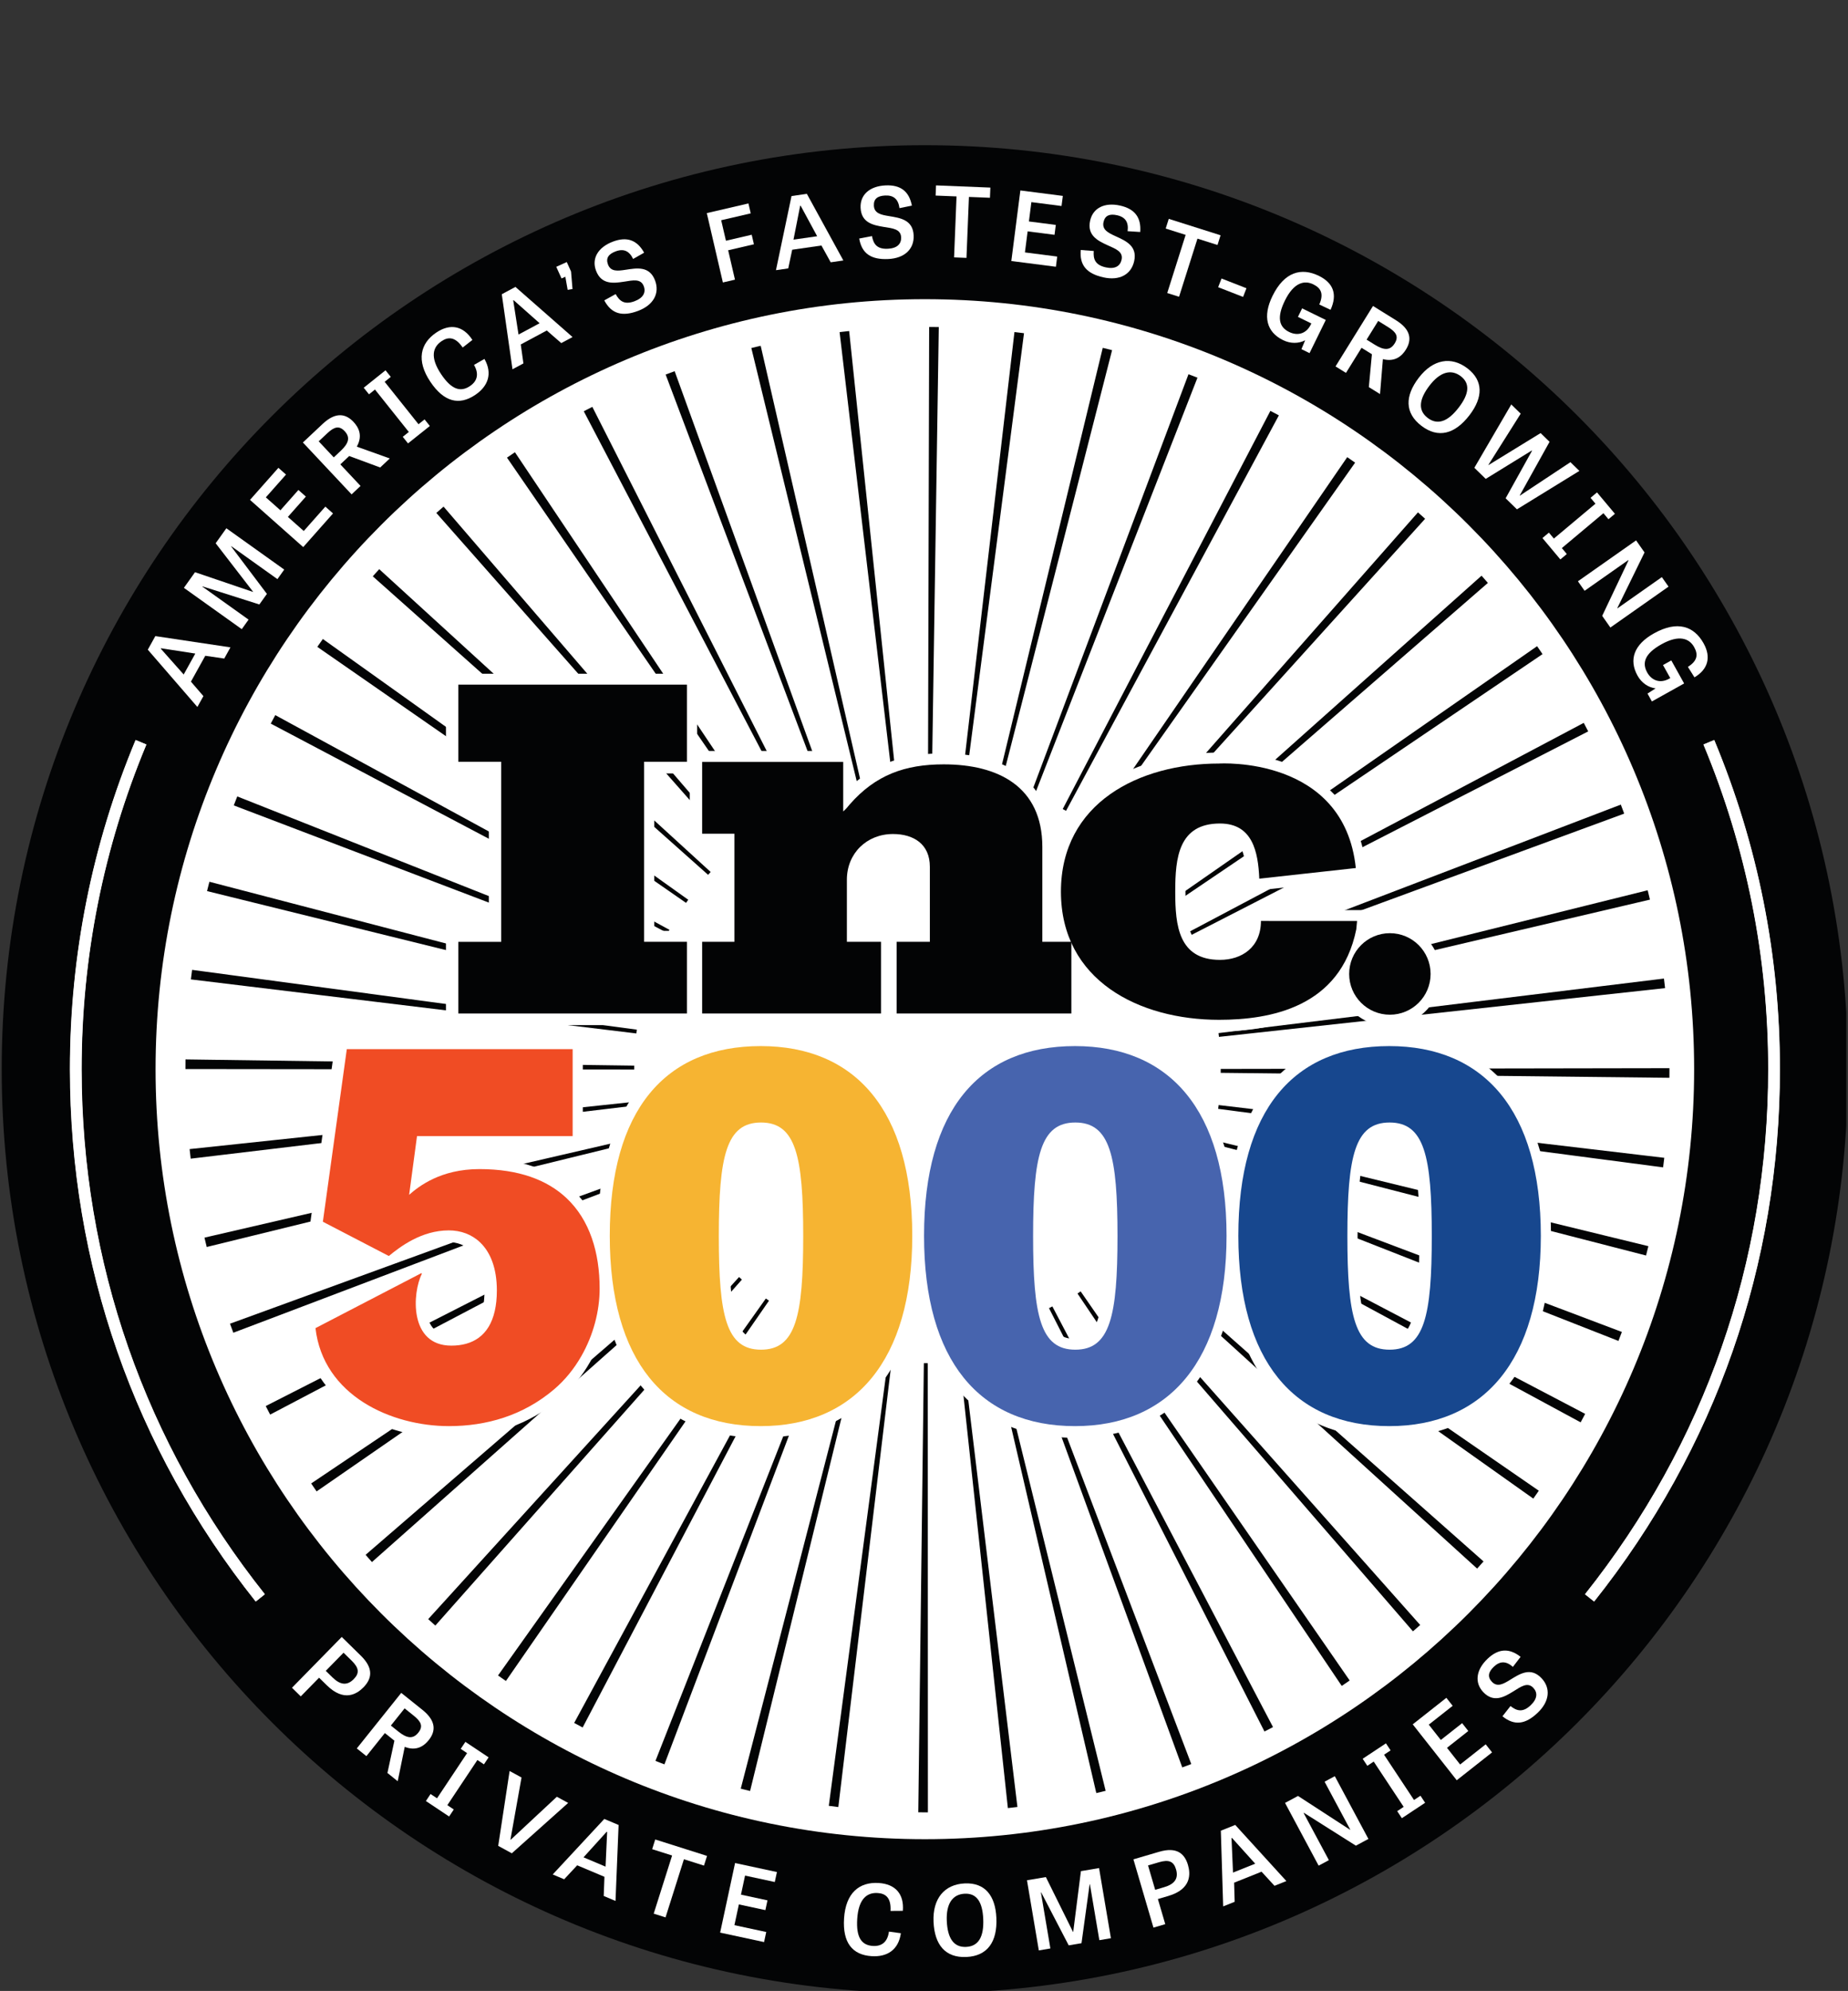 <svg style="fill-rule:evenodd;clip-rule:evenodd;stroke-linejoin:round;stroke-miterlimit:2;" xml:space="preserve" xmlns:xlink="http://www.w3.org/1999/xlink" xmlns="http://www.w3.org/2000/svg" version="1.1" viewBox="0 0 1081 1164" height="100%" width="100%">
    <rect x="0" y="0" width="1081" height="1164" fill="#333333" stroke="none"/>
    <g transform="matrix(1,0,0,1.078,-419.998,2.86115e-05)" id="Artboard1">
        <rect style="fill:none;" height="1080" width="1080" y="-0" x="419.998"></rect>
        <clipPath id="_clip1">
            <rect height="1080" width="1080" y="-0" x="419.998"></rect>
        </clipPath>
        <g clip-path="url(#_clip1)">
            <g transform="matrix(3.75,0,0,3.48,420.996,78.74)">
                <path style="fill:rgb(3,4,5);fill-rule:nonzero;" d="M288,144C288,223.529 223.529,288 144,288C64.47,288 0,223.529 0,144C0,64.471 64.47,0.001 144,0.001C223.529,0.001 288,64.471 288,144Z"></path>
            </g>
            <g transform="matrix(3.75,0,0,3.48,420.996,78.74)">
                <path style="fill:white;fill-rule:nonzero;" d="M144,264C77.832,264 24,210.169 24,144C24,77.832 77.832,24 144,24C210.168,24 264,77.832 264,144C264,210.169 210.168,264 144,264Z"></path>
            </g>
            <g transform="matrix(3.75,0,0,3.48,420.996,78.74)">
                <path style="fill:white;fill-rule:nonzero;" d="M24.85,78.401L24.813,78.466L28.387,82.491L30.2,79.228L24.85,78.401ZM23.964,76.508L35.682,78.261L34.713,80.006L31.755,79.572L29.516,83.603L31.462,85.86L30.522,87.551L22.79,78.622L23.964,76.508Z"></path>
            </g>
            <g transform="matrix(3.75,0,0,3.48,420.996,78.74)">
                <path style="fill:white;fill-rule:nonzero;" d="M40.192,71.576L31.327,68.759L31.3,68.796L38.507,73.938L37.446,75.425L28.419,68.986L30.156,66.55L39.193,69.62L39.211,69.596L33.376,62.037L35.043,59.7L44.07,66.14L43.008,67.628L35.814,62.496L35.788,62.532L41.368,69.928L40.192,71.576Z"></path>
            </g>
            <g transform="matrix(3.75,0,0,3.48,420.996,78.74)">
                <path style="fill:white;fill-rule:nonzero;" d="M47.446,54.765L44.639,57.931L47.116,60.127L50.484,56.328L51.682,57.39L47.031,62.637L38.732,55.279L43.163,50.281L44.35,51.333L41.202,54.884L43.475,56.899L46.282,53.733L47.446,54.765Z"></path>
            </g>
            <g transform="matrix(3.75,0,0,3.48,420.996,78.74)">
                <path style="fill:white;fill-rule:nonzero;" d="M52.877,47.64C54.099,46.492 54.427,45.561 53.497,44.57C52.638,43.655 51.861,43.887 50.781,44.902L49.448,46.153L51.797,48.654L52.877,47.64ZM54.209,48.441L54.088,48.555L52.821,49.745L55.976,53.105L54.577,54.419L46.983,46.332L50.068,43.436C52.117,41.511 53.689,41.86 54.879,43.127C55.665,43.965 56.362,45.258 55.388,46.982L60.537,48.822L59.039,50.229L54.209,48.441Z"></path>
            </g>
            <g transform="matrix(3.75,0,0,3.48,420.996,78.74)">
                <path style="fill:white;fill-rule:nonzero;" d="M65.016,43.488L65.962,42.734L66.782,43.761L63.381,46.477L62.56,45.449L63.505,44.695L58.224,38.081L57.291,38.826L56.47,37.799L59.872,35.083L60.692,36.111L59.736,36.874L65.016,43.488Z"></path>
            </g>
            <g transform="matrix(3.75,0,0,3.48,420.996,78.74)">
                <path style="fill:white;fill-rule:nonzero;" d="M73.672,34.243L75.302,33.312C76.589,35.579 75.882,37.563 73.863,38.919C71.341,40.612 68.968,40.005 66.871,36.881C64.638,33.557 65.284,30.886 67.792,29.201C69.95,27.753 71.987,28.132 73.423,30.352L71.907,31.534C70.689,29.749 69.571,29.9 68.618,30.54C67.251,31.458 66.774,33.051 68.551,35.698C70.134,38.056 71.552,38.542 73.033,37.548C74.224,36.748 74.467,35.619 73.672,34.243Z"></path>
            </g>
            <g transform="matrix(3.75,0,0,3.48,420.996,78.74)">
                <path style="fill:white;fill-rule:nonzero;" d="M79.857,24.158L79.791,24.194L80.618,29.512L83.909,27.748L79.857,24.158ZM80.136,22.088L89.042,29.901L87.283,30.844L85.029,28.88L80.966,31.057L81.381,34.008L79.676,34.922L78.006,23.23L80.136,22.088Z"></path>
            </g>
            <g transform="matrix(3.75,0,0,3.48,420.996,78.74)">
                <path style="fill:white;fill-rule:nonzero;" d="M86.505,18.955L88.142,18.212L88.81,19.685L89.038,22.419L88.282,22.546L87.92,20.503L87.328,20.772L86.505,18.955Z"></path>
            </g>
            <g transform="matrix(3.75,0,0,3.48,420.996,78.74)">
                <path style="fill:white;fill-rule:nonzero;" d="M98.495,17.729C97.888,16.472 97.012,16.077 95.755,16.554C94.652,16.972 94.2,17.612 94.575,18.601C95.004,19.731 96.089,19.611 97.325,19.417C99.021,19.161 101.038,18.769 101.911,21.072C102.677,23.092 101.656,24.918 99.297,25.812C96.796,26.76 95.117,26.298 93.994,24.186L95.771,23.205C96.355,24.277 97.118,24.925 98.728,24.315C100.1,23.795 100.514,22.927 100.15,21.966C99.694,20.765 98.476,21.049 97.075,21.273C95.425,21.527 93.541,21.756 92.711,19.566C91.982,17.644 93.036,15.904 95.325,15.036C97.543,14.195 99.126,14.791 100.211,16.756L98.495,17.729Z"></path>
            </g>
            <g transform="matrix(3.75,0,0,3.48,420.996,78.74)">
                <path style="fill:white;fill-rule:nonzero;" d="M117.337,15.444L113.317,16.377L114.38,20.957L112.495,21.394L109.986,10.586L116.481,9.079L116.839,10.625L112.231,11.695L112.972,14.89L116.991,13.957L117.337,15.444Z"></path>
            </g>
            <g transform="matrix(3.75,0,0,3.48,420.996,78.74)">
                <path style="fill:white;fill-rule:nonzero;" d="M124.625,9.432L124.55,9.443L123.509,14.721L127.202,14.19L124.625,9.432ZM125.595,7.583L131.286,17.967L129.313,18.251L127.868,15.635L123.307,16.292L122.689,19.204L120.775,19.48L123.202,7.927L125.595,7.583Z"></path>
            </g>
            <g transform="matrix(3.75,0,0,3.48,420.996,78.74)">
                <path style="fill:white;fill-rule:nonzero;" d="M140.043,9.811C139.858,8.428 139.147,7.78 137.804,7.843C136.627,7.898 135.998,8.366 136.047,9.422C136.104,10.629 137.173,10.852 138.406,11.051C140.099,11.336 142.137,11.589 142.251,14.049C142.352,16.207 140.815,17.624 138.294,17.741C135.623,17.865 134.172,16.904 133.76,14.55L135.754,14.169C135.976,15.369 136.5,16.222 138.22,16.142C139.684,16.073 140.347,15.377 140.3,14.351C140.239,13.069 138.994,12.96 137.593,12.738C135.947,12.466 134.085,12.099 133.976,9.76C133.881,7.708 135.422,6.381 137.866,6.267C140.236,6.157 141.556,7.215 141.976,9.419L140.043,9.811Z"></path>
            </g>
            <g transform="matrix(3.75,0,0,3.48,420.996,78.74)">
                <path style="fill:white;fill-rule:nonzero;" d="M148.942,7.984L145.68,7.852L145.744,6.266L154.219,6.609L154.154,8.195L150.876,8.062L150.492,17.564L148.559,17.486L148.942,7.984Z"></path>
            </g>
            <g transform="matrix(3.75,0,0,3.48,420.996,78.74)">
                <path style="fill:white;fill-rule:nonzero;" d="M164.228,13.968L160.032,13.43L159.611,16.711L164.646,17.357L164.442,18.945L157.489,18.053L158.9,7.055L165.524,7.905L165.321,9.478L160.616,8.875L160.231,11.886L164.426,12.425L164.228,13.968Z"></path>
            </g>
            <g transform="matrix(3.75,0,0,3.48,420.996,78.74)">
                <path style="fill:white;fill-rule:nonzero;" d="M175.626,13.402C175.809,12.018 175.291,11.207 173.978,10.916C172.827,10.661 172.098,10.949 171.869,11.982C171.608,13.162 172.582,13.656 173.722,14.172C175.281,14.888 177.184,15.665 176.651,18.07C176.185,20.18 174.329,21.148 171.865,20.602C169.254,20.024 168.104,18.717 168.321,16.335L170.346,16.489C170.247,17.706 170.529,18.666 172.212,19.038C173.643,19.355 174.465,18.856 174.688,17.852C174.965,16.598 173.791,16.168 172.495,15.588C170.977,14.895 169.275,14.054 169.781,11.767C170.225,9.76 172.06,8.882 174.45,9.411C176.767,9.924 177.765,11.29 177.595,13.528L175.626,13.402Z"></path>
            </g>
            <g transform="matrix(3.75,0,0,3.48,420.996,78.74)">
                <path style="fill:white;fill-rule:nonzero;" d="M184.68,13.979L181.568,12.993L182.047,11.481L190.128,14.04L189.65,15.553L186.524,14.563L183.653,23.623L181.81,23.039L184.68,13.979Z"></path>
            </g>
            <g transform="matrix(3.75,0,0,3.48,420.996,78.74)">
                <path style="fill:white;fill-rule:nonzero;" d="M189.752,22.132L190.279,20.779L194.167,22.296L193.64,23.648L189.752,22.132Z"></path>
            </g>
            <g transform="matrix(3.75,0,0,3.48,420.996,78.74)">
                <path style="fill:white;fill-rule:nonzero;" d="M202.852,25.428L206.541,27.238L204.006,32.406L202.744,31.788L203.322,30.405C202.306,30.933 201.049,30.956 199.869,30.377C197.332,29.133 196.651,26.713 198.229,23.498C200.071,19.74 202.728,19.024 205.468,20.368C207.688,21.457 208.4,23.205 207.286,25.657L205.528,24.83C206.28,23.125 205.749,22.256 204.6,21.692C203.216,21.013 201.557,21.378 200.159,24.226C198.875,26.844 199.238,28.335 200.825,29.113C202.114,29.745 203.497,29.43 204.222,27.918L204.288,27.782L202.199,26.758L202.852,25.428Z"></path>
            </g>
            <g transform="matrix(3.75,0,0,3.48,420.996,78.74)">
                <path style="fill:white;fill-rule:nonzero;" d="M214.165,31.085C215.589,31.969 216.572,32.046 217.289,30.891C217.95,29.826 217.525,29.135 216.269,28.355L214.716,27.391L212.907,30.304L214.165,31.085ZM213.735,32.578L213.595,32.491L212.119,31.575L209.69,35.488L208.06,34.477L213.906,25.058L217.499,27.288C219.886,28.77 219.955,30.377 219.039,31.853C218.434,32.828 217.364,33.835 215.449,33.34L215.002,38.786L213.257,37.703L213.735,32.578Z"></path>
            </g>
            <g transform="matrix(3.75,0,0,3.48,420.996,78.74)">
                <path style="fill:white;fill-rule:nonzero;" d="M227.289,40.874C228.9,38.775 229.083,37.144 227.608,36.012C226.097,34.853 224.368,35.318 222.722,37.465C221.084,39.6 220.89,41.318 222.425,42.495C223.972,43.682 225.587,43.092 227.289,40.874ZM221.051,36.24C223.259,33.362 226.112,32.845 228.644,34.787C231.138,36.701 231.082,39.306 228.957,42.077C226.675,45.051 224.059,45.73 221.443,43.724C218.854,41.737 218.861,39.094 221.051,36.24Z"></path>
            </g>
            <g transform="matrix(3.75,0,0,3.48,420.996,78.74)">
                <path style="fill:white;fill-rule:nonzero;" d="M234.595,55.032L238.709,47.63L238.666,47.588L231.49,52.006L229.716,50.277L235.476,40.407L236.946,41.841L231.9,49.832L231.922,49.853L240.052,44.867L241.447,46.227L236.79,54.598L236.812,54.619L244.703,49.401L246.099,50.761L236.358,56.751L234.595,55.032Z"></path>
            </g>
            <g transform="matrix(3.75,0,0,3.48,420.996,78.74)">
                <path style="fill:white;fill-rule:nonzero;" d="M243.362,62.788L244.139,63.715L243.132,64.559L240.337,61.224L241.344,60.38L242.12,61.306L248.607,55.871L247.84,54.957L248.847,54.112L251.642,57.448L250.635,58.292L249.849,57.354L243.362,62.788Z"></path>
            </g>
            <g transform="matrix(3.75,0,0,3.48,420.996,78.74)">
                <path style="fill:white;fill-rule:nonzero;" d="M249.657,73.353L253.758,64.713L253.724,64.663L246.913,69.447L245.871,67.964L254.943,61.591L256.263,63.47L252.016,72.139L252.042,72.175L258.963,67.314L260.005,68.797L250.934,75.17L249.657,73.353Z"></path>
            </g>
            <g transform="matrix(3.75,0,0,3.48,420.996,78.74)">
                <path style="fill:white;fill-rule:nonzero;" d="M260.439,80.298L262.439,83.889L257.41,86.691L256.726,85.463L257.988,84.655C256.853,84.511 255.807,83.814 255.167,82.665C253.791,80.196 254.611,77.82 257.739,76.077C261.396,74.039 263.987,74.965 265.473,77.631C266.687,79.809 266.153,81.689 264.051,82.935L263.025,81.304C264.57,80.341 264.621,79.332 264.005,78.225C263.254,76.878 261.683,76.232 258.911,77.776C256.364,79.195 255.813,80.627 256.673,82.171C257.372,83.425 258.687,83.955 260.146,83.125L260.277,83.052L259.144,81.019L260.439,80.298Z"></path>
            </g>
            <g transform="matrix(3.75,0,0,3.48,420.996,78.74)">
                <path style="fill:white;fill-rule:nonzero;" d="M51.588,238.781C52.828,239.997 53.897,240.093 54.922,239.047C55.833,238.119 55.739,237.308 54.595,236.187L53.322,234.939L50.551,237.765L51.588,238.781ZM46.65,241.747L45.28,240.403L53.042,232.485L56.03,235.414C58.079,237.424 57.711,239.029 56.431,240.335C55.426,241.359 53.421,242.673 50.714,240.018L49.505,238.834L46.65,241.747Z"></path>
            </g>
            <g transform="matrix(3.75,0,0,3.48,420.996,78.74)">
                <path style="fill:white;fill-rule:nonzero;" d="M61.861,247.218C63.171,248.265 64.138,248.46 64.988,247.398C65.772,246.419 65.432,245.682 64.276,244.757L62.849,243.614L60.706,246.292L61.861,247.218ZM61.256,248.649L61.127,248.546L59.77,247.46L56.889,251.056L55.391,249.857L62.324,241.2L65.627,243.844C67.821,245.601 67.697,247.206 66.611,248.562C65.893,249.459 64.711,250.331 62.868,249.611L61.772,254.968L60.169,253.682L61.256,248.649Z"></path>
            </g>
            <g transform="matrix(3.75,0,0,3.48,420.996,78.74)">
                <path style="fill:white;fill-rule:nonzero;" d="M69.512,258.702L70.518,259.373L69.789,260.466L66.168,258.054L66.897,256.96L67.903,257.63L72.593,250.589L71.6,249.926L72.33,248.833L75.951,251.245L75.221,252.34L74.203,251.661L69.512,258.702Z"></path>
            </g>
            <g transform="matrix(3.75,0,0,3.48,420.996,78.74)">
                <path style="fill:white;fill-rule:nonzero;" d="M86.594,257.388L88.36,258.35L79.573,266.2L77.449,265.043L79.227,253.375L81.086,254.387L79.357,264.068L79.397,264.09L86.594,257.388Z"></path>
            </g>
            <g transform="matrix(3.75,0,0,3.48,420.996,78.74)">
                <path style="fill:white;fill-rule:nonzero;" d="M94.441,262.87L94.372,262.841L90.755,266.829L94.195,268.279L94.441,262.87ZM96.228,261.787L95.747,273.627L93.908,272.851L94.02,269.863L89.77,268.071L87.737,270.249L85.954,269.497L93.999,260.845L96.228,261.787Z"></path>
            </g>
            <g transform="matrix(3.75,0,0,3.48,420.996,78.74)">
                <path style="fill:white;fill-rule:nonzero;" d="M104.575,266.544L101.464,265.558L101.942,264.047L110.024,266.606L109.545,268.118L106.419,267.128L103.549,276.188L101.705,275.604L104.575,266.544Z"></path>
            </g>
            <g transform="matrix(3.75,0,0,3.48,420.996,78.74)">
                <path style="fill:white;fill-rule:nonzero;" d="M119.125,275.055L114.989,274.167L114.294,277.401L119.257,278.467L118.921,280.034L112.067,278.561L114.397,267.719L120.926,269.122L120.592,270.674L115.954,269.676L115.317,272.645L119.452,273.534L119.125,275.055Z"></path>
            </g>
            <g transform="matrix(3.75,0,0,3.48,420.996,78.74)">
                <path style="fill:white;fill-rule:nonzero;" d="M138.397,278.405L140.258,278.658C139.9,281.238 138.132,282.384 135.705,282.231C132.675,282.041 131.161,280.115 131.397,276.361C131.648,272.366 133.783,270.638 136.799,270.828C139.392,270.99 140.778,272.53 140.567,275.166L138.645,275.181C138.765,273.024 137.786,272.464 136.64,272.391C134.997,272.289 133.65,273.263 133.449,276.444C133.272,279.279 134.102,280.526 135.881,280.638C137.313,280.728 138.192,279.981 138.397,278.405Z"></path>
            </g>
            <g transform="matrix(3.75,0,0,3.48,420.996,78.74)">
                <path style="fill:white;fill-rule:nonzero;" d="M153.107,276.421C152.989,273.78 152.082,272.414 150.226,272.497C148.324,272.581 147.301,274.048 147.421,276.749C147.54,279.435 148.496,280.875 150.428,280.789C152.375,280.702 153.232,279.213 153.107,276.421ZM145.356,276.886C145.194,273.264 147.046,271.035 150.23,270.893C153.369,270.754 155.001,272.783 155.156,276.269C155.323,280.011 153.758,282.214 150.468,282.359C147.208,282.505 145.516,280.478 145.356,276.886Z"></path>
            </g>
            <g transform="matrix(3.75,0,0,3.48,420.996,78.74)">
                <path style="fill:white;fill-rule:nonzero;" d="M166.44,280.547L162.15,272.296L162.105,272.303L163.58,281.03L161.778,281.335L159.93,270.404L162.879,269.905L167.112,278.457L167.143,278.452L168.345,268.981L171.174,268.503L173.023,279.434L171.22,279.739L169.747,271.027L169.702,271.034L168.435,280.21L166.44,280.547Z"></path>
            </g>
            <g transform="matrix(3.75,0,0,3.48,420.996,78.74)">
                <path style="fill:white;fill-rule:nonzero;" d="M181.32,271.484C182.987,270.995 183.593,270.108 183.181,268.702C182.815,267.456 182.061,267.141 180.525,267.592L178.814,268.095L179.929,271.893L181.32,271.484ZM181.5,277.242L179.659,277.783L176.534,267.142L180.55,265.964C183.304,265.154 184.525,266.259 185.041,268.014C185.445,269.391 185.612,271.783 181.974,272.851L180.351,273.328L181.5,277.242Z"></path>
            </g>
            <g transform="matrix(3.75,0,0,3.48,420.996,78.74)">
                <path style="fill:white;fill-rule:nonzero;" d="M191.907,263.803L191.837,263.831L192.069,269.206L195.532,267.818L191.907,263.803ZM192.414,261.779L200.392,270.526L198.541,271.267L196.521,269.066L192.243,270.779L192.329,273.755L190.534,274.473L190.171,262.676L192.414,261.779Z"></path>
            </g>
            <g transform="matrix(3.75,0,0,3.48,420.996,78.74)">
                <path style="fill:white;fill-rule:nonzero;" d="M211.233,265.011L203.143,259.9L203.089,259.929L207.024,267.268L205.426,268.125L200.184,258.347L202.209,257.262L210.311,262.522L210.351,262.501L206.352,255.041L207.95,254.184L213.191,263.962L211.233,265.011Z"></path>
            </g>
            <g transform="matrix(3.75,0,0,3.48,420.996,78.74)">
                <path style="fill:white;fill-rule:nonzero;" d="M220.304,257.895L221.312,257.228L222.038,258.326L218.408,260.728L217.682,259.632L218.691,258.964L214.017,251.906L213.021,252.565L212.295,251.468L215.925,249.065L216.65,250.162L215.63,250.838L220.304,257.895Z"></path>
            </g>
            <g transform="matrix(3.75,0,0,3.48,420.996,78.74)">
                <path style="fill:white;fill-rule:nonzero;" d="M228.773,247.142L225.448,249.761L227.497,252.361L231.486,249.218L232.478,250.476L226.969,254.816L220.104,246.103L225.351,241.968L226.333,243.216L222.606,246.152L224.485,248.538L227.81,245.92L228.773,247.142Z"></path>
            </g>
            <g transform="matrix(3.75,0,0,3.48,420.996,78.74)">
                <path style="fill:white;fill-rule:nonzero;" d="M235.728,237.147C234.681,236.225 233.719,236.203 232.747,237.132C231.895,237.946 231.728,238.712 232.458,239.476C233.293,240.35 234.245,239.816 235.308,239.157C236.772,238.26 238.476,237.113 240.177,238.894C241.669,240.457 241.44,242.535 239.615,244.278C237.682,246.126 235.956,246.353 234.099,244.846L235.354,243.251C236.309,244.01 237.264,244.31 238.509,243.12C239.568,242.108 239.612,241.147 238.902,240.404C238.015,239.475 237.005,240.211 235.801,240.964C234.381,241.84 232.735,242.785 231.117,241.092C229.698,239.606 229.989,237.593 231.76,235.902C233.475,234.263 235.165,234.195 236.929,235.582L235.728,237.147Z"></path>
            </g>
            <g transform="matrix(3.75,0,0,3.48,420.996,78.74)">
                <path style="fill:rgb(3,4,5);fill-rule:nonzero;" d="M157.977,29.121L149.855,98.648C150.052,98.671 150.249,98.695 150.445,98.721L159.467,29.304C159.346,29.289 159.225,29.274 159.104,29.258C159.1,29.258 159.097,29.257 159.093,29.257C159.079,29.255 159.066,29.253 159.052,29.252C158.765,29.215 158.481,29.18 158.192,29.146C158.186,29.145 158.179,29.145 158.173,29.144C158.165,29.143 158.155,29.142 158.148,29.141C158.091,29.134 158.034,29.128 157.977,29.121ZM171.75,31.582L155.279,99.616C155.47,99.662 155.659,99.71 155.849,99.758L173.206,31.945C172.722,31.82 172.238,31.7 171.75,31.582ZM185.123,35.696L160.503,101.223C160.686,101.292 160.868,101.362 161.05,101.433L186.525,36.233C186.394,36.182 186.263,36.131 186.132,36.081C186.118,36.075 186.104,36.07 186.09,36.064L186.085,36.062C185.882,35.984 185.679,35.906 185.475,35.829L185.474,35.828C185.456,35.822 185.439,35.815 185.421,35.808C185.321,35.771 185.224,35.734 185.123,35.696ZM197.898,41.405L165.506,103.459C165.68,103.55 165.854,103.642 166.026,103.736L199.223,42.108C199.216,42.104 199.217,42.105 199.211,42.101C198.996,41.986 198.78,41.871 198.566,41.757C198.562,41.755 198.557,41.752 198.554,41.75C198.532,41.739 198.511,41.728 198.489,41.716C198.481,41.711 198.47,41.706 198.46,41.7C198.445,41.693 198.431,41.685 198.416,41.677C198.403,41.671 198.387,41.662 198.374,41.655C198.362,41.649 198.351,41.643 198.338,41.636C198.322,41.628 198.308,41.62 198.291,41.612C198.281,41.606 198.272,41.601 198.261,41.596C198.245,41.587 198.231,41.579 198.214,41.571C198.198,41.563 198.184,41.555 198.168,41.547C198.161,41.543 198.147,41.535 198.14,41.532C198.06,41.489 197.979,41.447 197.898,41.405ZM209.886,48.619L170.236,106.306C170.4,106.419 170.563,106.532 170.724,106.646L211.116,49.476C210.711,49.19 210.296,48.901 209.886,48.619ZM220.918,57.224L174.622,109.727C174.772,109.859 174.92,109.992 175.067,110.126L222.037,58.223C221.938,58.133 221.838,58.044 221.738,57.954L221.737,57.953C221.718,57.936 221.704,57.924 221.686,57.907C221.438,57.685 221.19,57.464 220.94,57.243C220.935,57.238 220.924,57.229 220.918,57.224ZM230.838,67.092L178.578,113.664C178.711,113.812 178.843,113.962 178.974,114.113L231.828,68.218C231.798,68.183 231.761,68.14 231.731,68.105C231.725,68.098 231.719,68.091 231.712,68.084C231.705,68.076 231.699,68.069 231.691,68.061C231.676,68.043 231.66,68.025 231.646,68.008C231.643,68.005 231.645,68.007 231.643,68.004C231.622,67.981 231.603,67.958 231.583,67.936L231.582,67.935C231.562,67.912 231.541,67.888 231.522,67.865L231.52,67.864C231.502,67.843 231.483,67.823 231.466,67.802C231.459,67.794 231.458,67.793 231.45,67.785C231.439,67.771 231.427,67.758 231.415,67.744C231.405,67.734 231.392,67.718 231.382,67.707C231.377,67.701 231.372,67.695 231.367,67.69C231.191,67.488 231.016,67.292 230.838,67.092ZM239.502,78.079L182.028,118.037C182.142,118.2 182.254,118.364 182.364,118.529L240.351,79.316C240.333,79.29 240.316,79.265 240.3,79.24C240.188,79.075 240.074,78.908 239.961,78.744C239.957,78.738 239.953,78.732 239.949,78.726C239.939,78.711 239.928,78.695 239.917,78.68C239.905,78.662 239.894,78.645 239.881,78.627C239.877,78.621 239.877,78.621 239.873,78.615C239.75,78.436 239.626,78.257 239.502,78.079ZM246.781,90.028L184.908,122.764C185,122.938 185.091,123.113 185.181,123.288L247.474,91.358C247.306,91.029 247.136,90.702 246.965,90.376C246.953,90.353 246.943,90.335 246.932,90.312C246.931,90.311 246.931,90.311 246.931,90.31C246.881,90.216 246.831,90.121 246.781,90.028ZM252.563,102.768L187.177,127.764C187.247,127.947 187.316,128.13 187.383,128.313L253.089,104.173C253.025,104.002 252.962,103.83 252.899,103.659C252.895,103.649 252.891,103.639 252.887,103.629C252.884,103.62 252.881,103.612 252.878,103.603C252.774,103.323 252.669,103.047 252.563,102.768ZM256.752,116.117L188.814,132.978C188.861,133.167 188.907,133.357 188.951,133.548L257.105,117.576C257.071,117.431 257.035,117.281 257.001,117.136C257,117.131 256.999,117.126 256.997,117.121C256.997,117.118 256.997,117.118 256.996,117.114C256.915,116.781 256.834,116.449 256.752,116.117ZM259.29,129.876L189.809,138.376C189.833,138.572 189.856,138.768 189.877,138.965L259.463,131.367C259.452,131.26 259.441,131.153 259.428,131.045C259.385,130.656 259.338,130.264 259.29,129.876ZM260.151,143.842L190.151,143.96C190.152,144.163 190.151,144.366 190.149,144.57L260.144,145.343C260.15,144.922 260.151,144.497 260.151,144.077L260.151,143.842ZM189.827,149.591C189.804,149.788 189.779,149.984 189.753,150.181L259.156,159.301C259.167,159.226 259.176,159.153 259.186,159.078C259.239,158.657 259.293,158.235 259.342,157.812L189.827,149.591ZM188.851,155.012C188.805,155.203 188.757,155.392 188.708,155.582L256.497,173.038C256.621,172.554 256.743,172.069 256.861,171.583L188.851,155.012ZM187.236,160.234C187.168,160.417 187.098,160.599 187.026,160.781L252.19,186.349C252.243,186.213 252.294,186.081 252.348,185.943C252.349,185.942 252.349,185.941 252.35,185.939C252.358,185.919 252.363,185.904 252.371,185.884C252.377,185.868 252.383,185.852 252.389,185.837C252.392,185.83 252.396,185.821 252.398,185.814C252.495,185.562 252.591,185.311 252.687,185.058C252.701,185.02 252.714,184.987 252.728,184.95L187.236,160.234ZM184.993,165.234C184.901,165.408 184.81,165.582 184.716,165.755L246.296,199.039C246.533,198.599 246.769,198.158 247.001,197.716L184.993,165.234ZM182.139,169.961C182.026,170.124 181.913,170.287 181.798,170.448L238.91,210.923C239.084,210.677 239.258,210.429 239.431,210.182C239.433,210.179 239.435,210.176 239.437,210.175C239.449,210.156 239.461,210.139 239.473,210.122C239.479,210.113 239.484,210.105 239.49,210.096C239.503,210.079 239.515,210.061 239.527,210.044C239.53,210.039 239.534,210.034 239.538,210.028C239.614,209.918 239.693,209.804 239.77,209.693L182.139,169.961ZM178.711,174.342C178.579,174.491 178.446,174.639 178.313,174.787L230.148,221.831C230.483,221.461 230.817,221.088 231.149,220.714L178.711,174.342ZM174.77,178.293C174.62,178.426 174.471,178.556 174.319,178.687L220.139,231.608C220.185,231.568 220.23,231.529 220.275,231.489C220.281,231.485 220.29,231.477 220.295,231.472C220.31,231.46 220.324,231.447 220.339,231.434C220.35,231.426 220.361,231.415 220.372,231.405C220.383,231.396 220.394,231.387 220.403,231.378C220.417,231.366 220.435,231.35 220.448,231.339C220.453,231.335 220.459,231.33 220.464,231.325C220.483,231.308 220.499,231.295 220.519,231.278C220.522,231.275 220.525,231.273 220.527,231.27C220.666,231.149 220.808,231.024 220.946,230.902C220.958,230.891 220.97,230.882 220.982,230.871C220.99,230.864 220.994,230.86 221.002,230.853C221.02,230.838 221.037,230.822 221.055,230.806C221.058,230.804 221.057,230.804 221.06,230.802C221.129,230.741 221.197,230.68 221.267,230.619L174.77,178.293ZM168.302,178.626C168.139,178.738 167.975,178.85 167.81,178.962L209.029,240.114C209.174,240.016 209.312,239.923 209.456,239.825C209.458,239.823 209.46,239.822 209.463,239.82C209.481,239.808 209.493,239.799 209.512,239.787C209.531,239.773 209.552,239.76 209.572,239.746L209.572,239.745C209.775,239.607 209.976,239.469 210.176,239.331C210.206,239.31 210.237,239.288 210.268,239.267L168.302,178.626ZM163.891,180.971C163.716,181.063 163.541,181.154 163.366,181.244L196.977,247.22C196.983,247.217 196.989,247.214 196.995,247.211C197.016,247.2 197.035,247.19 197.055,247.18C197.058,247.178 197.058,247.178 197.062,247.176C197.309,247.051 197.556,246.923 197.802,246.795C197.812,246.79 197.826,246.782 197.835,246.777C197.848,246.77 197.859,246.764 197.871,246.759C198.017,246.682 198.163,246.605 198.308,246.529L163.891,180.971ZM160.657,186.87C160.475,186.94 160.292,187.009 160.108,187.076L184.152,252.816C184.299,252.762 184.445,252.709 184.592,252.655C184.596,252.653 184.59,252.655 184.594,252.654C184.619,252.644 184.646,252.635 184.671,252.626C184.675,252.624 184.682,252.622 184.685,252.62C184.708,252.612 184.732,252.603 184.755,252.594C184.762,252.592 184.766,252.59 184.773,252.588C185.035,252.49 185.297,252.391 185.559,252.292L160.657,186.87ZM155.441,188.5C155.252,188.547 155.062,188.593 154.871,188.636L170.744,256.813C171.002,256.753 171.26,256.692 171.518,256.632C171.526,256.628 171.535,256.626 171.544,256.624C171.558,256.621 171.574,256.617 171.589,256.613C171.608,256.608 171.626,256.604 171.645,256.599C171.656,256.597 171.659,256.597 171.67,256.593C171.692,256.589 171.715,256.583 171.738,256.577C171.745,256.576 171.752,256.574 171.759,256.572C171.78,256.567 171.801,256.563 171.822,256.556C171.833,256.554 171.848,256.551 171.858,256.548C171.872,256.546 171.885,256.542 171.899,256.538C172,256.513 172.103,256.488 172.203,256.464L155.441,188.5ZM150.041,189.487C149.845,189.51 149.649,189.533 149.451,189.554L156.949,259.153C157.448,259.098 157.943,259.042 158.441,258.981L150.041,189.487ZM144.455,189.822C144.252,189.822 144.048,189.82 143.844,189.818L142.974,259.813C143.473,259.819 143.977,259.822 144.475,259.822L144.455,189.822ZM138.236,189.415L129.016,258.804C129.511,258.871 130.007,258.934 130.504,258.994L138.826,189.489C138.629,189.466 138.433,189.441 138.236,189.415ZM132.837,188.362L115.283,256.126C115.372,256.149 115.461,256.172 115.551,256.194C115.555,256.195 115.558,256.197 115.562,256.197C115.58,256.202 115.599,256.207 115.617,256.212C115.636,256.218 115.653,256.22 115.672,256.225C115.676,256.227 115.681,256.227 115.686,256.229C116.033,256.317 116.389,256.408 116.738,256.492L133.406,188.506C133.216,188.459 133.026,188.411 132.837,188.362ZM127.641,186.673L101.978,251.799C102.262,251.91 102.547,252.021 102.832,252.132C102.843,252.135 102.854,252.139 102.863,252.143C102.871,252.146 102.879,252.149 102.887,252.152C103.052,252.216 103.211,252.276 103.377,252.339L128.188,186.884C128.005,186.814 127.822,186.744 127.641,186.673ZM122.671,184.355L89.297,245.886C89.736,246.125 90.176,246.36 90.619,246.593L123.191,184.633C123.017,184.541 122.843,184.448 122.671,184.355ZM119.198,179.739L77.423,238.484C77.495,238.535 77.566,238.585 77.637,238.635C77.643,238.639 77.653,238.646 77.659,238.651C77.667,238.656 77.674,238.662 77.683,238.668C77.763,238.724 77.843,238.782 77.923,238.838C77.934,238.845 77.945,238.852 77.956,238.86C77.962,238.864 77.965,238.867 77.971,238.872C78.198,239.03 78.424,239.188 78.651,239.345L119.686,180.08C119.523,179.968 119.36,179.853 119.198,179.739ZM115.017,176.395L66.528,229.706C66.637,229.805 66.743,229.9 66.853,230C67.017,230.148 67.182,230.297 67.348,230.445C67.445,230.531 67.547,230.622 67.644,230.708L115.462,176.796C115.313,176.663 115.165,176.53 115.017,176.395ZM109.752,173.939L56.765,219.683C56.834,219.762 56.902,219.842 56.971,219.921C56.978,219.928 56.984,219.936 56.991,219.943C57.001,219.955 57.015,219.971 57.025,219.982C57.036,219.996 57.047,220.009 57.058,220.021C57.065,220.029 57.072,220.037 57.079,220.045C57.092,220.06 57.106,220.076 57.12,220.092C57.127,220.1 57.134,220.108 57.141,220.117C57.152,220.129 57.163,220.14 57.172,220.152C57.182,220.164 57.194,220.176 57.204,220.188C57.209,220.194 57.214,220.2 57.22,220.207C57.396,220.408 57.575,220.612 57.753,220.812L110.146,174.389C110.014,174.24 109.882,174.091 109.752,173.939ZM106.374,169.514L48.275,208.561C48.344,208.663 48.413,208.765 48.481,208.867C48.486,208.873 48.489,208.878 48.493,208.884C48.503,208.898 48.512,208.913 48.523,208.927C48.72,209.218 48.921,209.511 49.12,209.801L106.709,170.007C106.596,169.843 106.484,169.679 106.374,169.514ZM103.571,164.748L41.186,196.498L41.188,196.502C41.355,196.831 41.524,197.158 41.694,197.485C41.699,197.495 41.706,197.506 41.711,197.515C41.715,197.526 41.721,197.537 41.727,197.548C41.776,197.641 41.826,197.737 41.876,197.831L103.843,165.272C103.752,165.098 103.661,164.924 103.571,164.748ZM101.385,159.717L35.609,183.666C35.768,184.103 35.929,184.54 36.094,184.974C36.1,184.992 36.106,185.007 36.113,185.024C36.114,185.028 36.116,185.032 36.117,185.036C36.123,185.05 36.126,185.059 36.131,185.073L101.589,160.266C101.52,160.084 101.451,159.901 101.385,159.717ZM99.831,154.478L31.631,170.252C31.634,170.266 31.638,170.281 31.641,170.296C31.745,170.743 31.851,171.19 31.961,171.635C31.961,171.637 31.962,171.639 31.962,171.642C31.967,171.664 31.973,171.69 31.979,171.712L99.966,155.049C99.921,154.859 99.875,154.669 99.831,154.478ZM98.921,149.056L29.312,156.454C29.345,156.762 29.38,157.071 29.415,157.38C29.415,157.384 29.416,157.391 29.417,157.395C29.419,157.415 29.421,157.434 29.423,157.453C29.425,157.472 29.427,157.491 29.429,157.51C29.43,157.514 29.43,157.518 29.431,157.523C29.447,157.663 29.464,157.805 29.481,157.945L98.987,149.646C98.964,149.45 98.941,149.254 98.921,149.056ZM98.665,143.446L28.672,142.476C28.665,142.978 28.661,143.478 28.661,143.978L98.66,144.057C98.661,143.854 98.662,143.65 98.665,143.446ZM29.699,128.521C29.689,128.596 29.678,128.673 29.669,128.748C29.668,128.759 29.666,128.769 29.665,128.779C29.663,128.791 29.662,128.8 29.661,128.811C29.608,129.21 29.557,129.609 29.509,130.009L99.001,138.431C99.024,138.234 99.049,138.037 99.076,137.841L29.699,128.521ZM32.398,114.792C32.332,115.05 32.265,115.308 32.2,115.567C32.141,115.795 32.087,116.017 32.03,116.246L99.992,133.013C100.039,132.823 100.087,132.634 100.137,132.445L32.398,114.792ZM36.745,101.493C36.712,101.577 36.678,101.662 36.645,101.746C36.642,101.753 36.638,101.763 36.635,101.77C36.63,101.785 36.624,101.801 36.617,101.817C36.609,101.838 36.6,101.86 36.592,101.88C36.592,101.881 36.591,101.882 36.591,101.883C36.46,102.219 36.331,102.553 36.202,102.891L101.622,127.797C101.692,127.614 101.762,127.432 101.834,127.251L36.745,101.493ZM42.674,88.821C42.436,89.26 42.2,89.7 41.966,90.143L103.88,122.803C103.972,122.629 104.065,122.456 104.159,122.283L42.674,88.821ZM50.094,76.959C49.876,77.266 49.653,77.582 49.436,77.891C49.368,77.989 49.3,78.087 49.232,78.185L106.749,118.083C106.862,117.92 106.976,117.758 107.091,117.596L50.094,76.958L50.094,76.959ZM58.889,66.076C58.728,66.252 58.564,66.433 58.404,66.611C58.402,66.612 58.4,66.614 58.398,66.617C58.381,66.635 58.369,66.65 58.351,66.669C58.346,66.674 58.341,66.679 58.337,66.685C58.325,66.698 58.31,66.715 58.298,66.728C58.29,66.737 58.282,66.746 58.274,66.755C58.262,66.768 58.251,66.781 58.238,66.795C58.23,66.803 58.222,66.812 58.214,66.82C58.203,66.834 58.191,66.848 58.178,66.861C58.172,66.869 58.164,66.878 58.156,66.886C58.144,66.9 58.128,66.918 58.116,66.931C58.111,66.937 58.106,66.943 58.101,66.948C58.084,66.967 58.071,66.982 58.054,67C58.052,67.003 58.05,67.005 58.048,67.007C57.995,67.066 57.938,67.131 57.884,67.19L110.19,113.711C110.322,113.562 110.455,113.414 110.59,113.267L58.889,66.076ZM68.925,56.327C68.855,56.387 68.785,56.448 68.715,56.508C68.713,56.511 68.71,56.514 68.707,56.516C68.694,56.527 68.682,56.537 68.67,56.548C68.378,56.801 68.085,57.057 67.795,57.313L114.143,109.771C114.292,109.639 114.442,109.509 114.594,109.378L68.925,56.327ZM80.059,47.853C79.96,47.921 79.859,47.987 79.759,48.055C79.751,48.061 79.742,48.067 79.732,48.073C79.721,48.081 79.71,48.089 79.698,48.096C79.422,48.283 79.142,48.473 78.868,48.662C78.855,48.671 78.842,48.68 78.83,48.689C78.824,48.693 78.825,48.692 78.818,48.696L118.53,106.341C118.693,106.229 118.858,106.117 119.023,106.007L80.059,47.853ZM92.132,40.781C91.918,40.89 91.711,40.996 91.497,41.107C91.495,41.107 91.494,41.108 91.492,41.109C91.469,41.121 91.448,41.132 91.424,41.144C91.42,41.146 91.415,41.149 91.409,41.152C91.389,41.162 91.365,41.174 91.345,41.184C91.34,41.187 91.336,41.19 91.331,41.192C91.311,41.202 91.288,41.215 91.268,41.225C91.262,41.228 91.256,41.231 91.251,41.234C91.231,41.243 91.208,41.256 91.188,41.266C91.183,41.269 91.178,41.271 91.173,41.274C91.154,41.284 91.131,41.296 91.111,41.306C91.104,41.31 91.096,41.314 91.089,41.318C91.072,41.326 91.049,41.338 91.033,41.346C91.023,41.352 91.013,41.357 91.003,41.362C90.99,41.369 90.97,41.38 90.957,41.386C90.934,41.398 90.912,41.409 90.889,41.421C90.886,41.423 90.884,41.424 90.881,41.426C90.853,41.44 90.826,41.454 90.798,41.469L123.269,103.483C123.442,103.391 123.617,103.301 123.793,103.212L92.132,40.781ZM104.973,35.223C104.502,35.393 104.033,35.567 103.566,35.743L128.276,101.236C128.459,101.167 128.643,101.099 128.826,101.032L104.973,35.223ZM118.393,31.265C118.364,31.271 118.336,31.278 118.309,31.284C118.294,31.287 118.28,31.291 118.266,31.294C118.255,31.297 118.244,31.299 118.234,31.301C118.121,31.327 118.005,31.355 117.893,31.381C117.892,31.381 117.891,31.382 117.89,31.382C117.864,31.387 117.84,31.393 117.815,31.399C117.804,31.402 117.793,31.404 117.782,31.407C117.768,31.41 117.754,31.414 117.739,31.417C117.47,31.481 117.201,31.545 116.933,31.611L133.497,99.622C133.687,99.576 133.877,99.531 134.067,99.487L118.393,31.265ZM132.194,28.966C132.191,28.966 132.178,28.967 132.174,28.968C132.155,28.97 132.138,28.972 132.119,28.974C132.105,28.975 132.095,28.976 132.08,28.978C132.063,28.98 132.046,28.982 132.028,28.983C132.014,28.985 132.003,28.986 131.987,28.987C131.971,28.989 131.953,28.991 131.937,28.993C131.921,28.995 131.909,28.996 131.895,28.998C131.878,28.999 131.861,29.001 131.846,29.003C131.83,29.005 131.817,29.006 131.803,29.008C131.785,29.009 131.769,29.011 131.751,29.013C131.74,29.014 131.723,29.016 131.711,29.017C131.694,29.019 131.677,29.021 131.66,29.023C131.649,29.024 131.629,29.027 131.618,29.028C131.602,29.029 131.586,29.031 131.569,29.033C131.555,29.035 131.539,29.036 131.525,29.038C131.51,29.04 131.496,29.041 131.482,29.043C131.463,29.045 131.449,29.047 131.43,29.049C131.419,29.05 131.408,29.051 131.397,29.052C131.374,29.055 131.355,29.057 131.332,29.059C131.328,29.06 131.324,29.06 131.32,29.061C131.116,29.084 130.906,29.108 130.701,29.132L138.901,98.65C139.098,98.627 139.295,98.605 139.492,98.584L132.194,28.966ZM146.173,28.345C146.095,28.344 146.022,28.342 145.943,28.341L145.891,28.341C145.483,28.336 145.077,28.333 144.671,28.332L144.492,98.331C144.696,98.332 144.9,98.334 145.105,98.337L146.173,28.345Z"></path>
            </g>
            <g transform="matrix(3.75,0,0,3.48,420.996,78.74)">
                <path style="fill:white;fill-rule:nonzero;" d="M248.408,226.968L246.969,225.822C265.664,202.326 275.547,174.035 275.547,144.009C275.547,126.496 272.149,109.47 265.445,93.405L267.145,92.696C273.941,108.988 277.387,126.252 277.387,144.009C277.387,174.456 267.366,203.142 248.408,226.968Z"></path>
            </g>
            <g transform="matrix(3.75,0,0,3.48,420.996,78.74)">
                <path style="fill:white;fill-rule:nonzero;" d="M39.614,226.968C20.656,203.142 10.635,174.456 10.635,144.009C10.635,126.252 14.082,108.988 20.878,92.696L22.577,93.405C15.874,109.47 12.475,126.496 12.475,144.009C12.475,174.035 22.358,202.326 41.053,225.822L39.614,226.968Z"></path>
            </g>
            <g transform="matrix(3.75,0,0,3.48,420.996,78.74)">
                <path style="fill:white;fill-rule:nonzero;" d="M248.384,226.949L246.993,225.842C265.693,202.34 275.578,174.042 275.578,144.009C275.578,126.492 272.179,109.462 265.475,93.393L267.115,92.709C273.91,108.996 277.356,126.256 277.356,144.009C277.356,174.448 267.338,203.129 248.384,226.949Z"></path>
            </g>
            <g transform="matrix(3.75,0,0,3.48,420.996,78.74)">
                <path style="fill:white;fill-rule:nonzero;" d="M39.638,226.949C20.684,203.129 10.667,174.448 10.667,144.009C10.667,126.256 14.112,108.996 20.907,92.709L22.547,93.393C15.843,109.462 12.444,126.492 12.444,144.009C12.444,174.042 22.329,202.34 41.029,225.842L39.638,226.949Z"></path>
            </g>
            <g transform="matrix(3.75,0,0,3.48,420.996,78.74)">
                <path style="fill:white;fill-rule:nonzero;" d="M101.795,122.443L112.365,122.449L112.365,109.114L107.332,109.114L107.332,97.906L101.795,97.906L101.795,122.443ZM138.859,109.164C135.711,109.164 133.427,111.418 133.427,114.523L133.427,122.449L142.853,122.449L142.853,112.51C142.853,110.29 141.509,109.164 138.859,109.164ZM65.719,174.191L67.432,175.51L66.941,176.733C66.126,178.328 65.71,181.874 66.945,183.892C67.567,184.907 68.527,185.38 69.968,185.38C72.794,185.38 74.401,184.1 75.028,181.353C75.214,180.527 75.309,179.583 75.309,178.546C75.309,175.779 74.6,173.633 73.259,172.338C72.309,171.421 71.032,170.936 69.567,170.936C67.178,170.936 64.753,171.898 62.154,173.877L61.496,174.191L48.014,168.817L52.13,139.174L90.648,139.174L90.648,156.244L66.15,156.244L65.666,159.85L66.834,159.346C69.107,158.365 71.637,157.867 74.352,157.867C80.61,157.867 85.569,159.536 89.093,162.827C90.099,163.765 90.996,164.87 91.759,166.11L92.937,168.021L93.091,165.782C94.292,148.316 103.219,138.697 118.228,138.697C130.502,138.697 138.742,145.115 142.057,157.257L142.766,159.855L143.447,157.25C146.623,145.112 154.855,138.697 167.252,138.697C179.525,138.697 187.766,145.115 191.081,157.257L191.79,159.855L192.472,157.25C195.597,145.303 203.646,138.894 215.747,138.714L217.218,138.718C232.76,139.153 241.673,150.563 241.673,170.024C241.673,189.989 232.416,201.44 216.275,201.44C204.003,201.44 195.782,194.962 192.503,182.705L191.809,180.111L191.112,182.705C187.819,194.962 179.569,201.44 167.252,201.44C154.98,201.44 146.759,194.962 143.479,182.704L142.784,180.11L142.088,182.704C138.795,194.961 130.545,201.44 118.228,201.44C106.994,201.44 98.8,195.602 95.157,185.002L94.447,182.936L93.79,185.019C93.278,186.639 92.602,188.191 91.782,189.63C90.518,191.843 88.95,193.751 87.121,195.301C82.316,199.375 76.422,201.44 69.602,201.44C59.661,201.44 48.356,196.175 47.029,184.614L46.89,183.409L65.719,174.191ZM118.275,154.125C115.005,154.125 113.449,156.51 113.449,170.068C113.449,183.626 115.005,186.011 118.275,186.011C121.543,186.011 123.098,183.626 123.098,170.068C123.098,156.51 121.543,154.125 118.275,154.125ZM167.299,154.125C164.029,154.125 162.474,156.51 162.474,170.068C162.474,183.626 164.029,186.011 167.299,186.011C170.567,186.011 172.122,183.626 172.122,170.068C172.122,156.51 170.567,154.125 167.299,154.125ZM216.322,154.125C213.054,154.125 211.498,156.51 211.498,170.068C211.498,183.626 213.054,186.011 216.322,186.011C219.591,186.011 221.147,183.626 221.147,170.068C221.147,156.51 219.591,154.125 216.322,154.125ZM215.789,137.276C212.785,137.054 210.171,135.199 208.967,132.436L208.55,131.479L207.804,132.208C203.787,136.13 197.702,138.118 189.719,138.118C181.728,138.118 174.411,135.632 169.648,131.297L168.443,130.2L168.443,137.135L69.3,137.135L69.3,122.451L75.988,122.451L75.988,97.906L69.3,97.906L69.3,82.369L108.483,82.369L108.483,94.412L131.605,94.412L132.852,99.494L134.005,98.623C137.47,96.008 141.525,94.791 146.769,94.791C156.859,94.791 162.908,99.23 163.8,107.29L164.083,109.851L165.169,107.514C169.564,98.055 180.714,94.674 189.683,94.665C189.993,94.645 190.557,94.645 190.571,94.645C200.414,94.645 211.424,99.342 212.803,112.526L212.984,114.264L194.323,116.318L194.242,114.44C193.995,108.681 192.383,107.524 189.862,107.524C185.913,107.524 184.646,109.666 184.646,116.337C184.646,123.092 185.913,125.26 189.862,125.26C192.765,125.26 194.497,123.65 194.497,120.952L194.497,119.179L196.762,119.198L213.182,119.207L212.935,121.815L213.974,121.482C214.759,121.231 215.565,121.103 216.368,121.103C220.84,121.103 224.479,124.742 224.479,129.215C224.479,133.404 221.336,136.872 217.168,137.282L215.789,137.276Z"></path>
            </g>
            <g transform="matrix(3.75,0,0,3.48,420.996,78.74)">
                <path style="fill:rgb(246,180,50);fill-rule:nonzero;" d="M118.443,187.715C113.018,187.715 111.86,182.487 111.86,170.013C111.86,157.539 113.018,152.311 118.443,152.311C123.869,152.311 125.026,157.539 125.026,170.013C125.026,182.487 123.869,187.715 118.443,187.715ZM118.398,140.4C103.512,140.4 94.85,150.342 94.85,169.969C94.85,189.425 103.512,199.627 118.398,199.627C133.1,199.627 142.036,189.425 142.036,169.969C142.036,150.342 133.1,140.4 118.398,140.4Z"></path>
            </g>
            <g transform="matrix(3.75,0,0,3.48,420.996,78.74)">
                <path style="fill:rgb(71,100,174);fill-rule:nonzero;" d="M167.468,187.715C162.042,187.715 160.885,182.487 160.885,170.013C160.885,157.539 162.042,152.311 167.468,152.311C172.894,152.311 174.051,157.539 174.051,170.013C174.051,182.487 172.894,187.715 167.468,187.715ZM167.422,140.4C152.536,140.4 143.875,150.342 143.875,169.969C143.875,189.425 152.536,199.627 167.422,199.627C182.124,199.627 191.061,189.425 191.061,169.969C191.061,150.342 182.124,140.4 167.422,140.4Z"></path>
            </g>
            <g transform="matrix(3.75,0,0,3.48,420.996,78.74)">
                <path style="fill:rgb(23,71,142);fill-rule:nonzero;" d="M216.492,187.715C211.066,187.715 209.909,182.487 209.909,170.013C209.909,157.539 211.066,152.311 216.492,152.311C221.918,152.311 223.075,157.539 223.075,170.013C223.075,182.487 221.918,187.715 216.492,187.715ZM216.446,140.4C201.561,140.4 192.9,150.342 192.9,169.969C192.9,189.425 201.561,199.627 216.446,199.627C231.149,199.627 240.085,189.425 240.085,169.969C240.085,150.342 231.149,140.4 216.446,140.4Z"></path>
            </g>
            <g transform="matrix(3.75,0,0,3.48,420.996,78.74)">
                <path style="fill:rgb(240,76,36);fill-rule:nonzero;" d="M88.064,164.057C85.082,161.271 80.685,159.57 74.522,159.57C68.457,159.57 65.052,162.266 63.555,163.577L64.783,154.43L89.06,154.43L89.06,140.877L53.832,140.877L50.097,167.775L60.387,173.115C62.158,171.66 65.497,169.123 69.738,169.123C71.611,169.123 73.33,169.744 74.65,171.018C76.229,172.541 77.238,174.999 77.238,178.49C77.238,179.7 77.122,180.76 76.911,181.689C76.033,185.545 73.454,187.084 70.139,187.084C63.493,187.084 64.049,178.802 65.547,175.876L65.458,175.787L48.945,184.357C50.15,194.853 60.756,199.627 69.772,199.627C75.579,199.627 81.318,198.005 86.155,193.905C87.875,192.448 89.307,190.663 90.425,188.703C92.281,185.451 93.271,181.718 93.271,178.203C93.271,172.593 91.748,167.498 88.064,164.057Z"></path>
            </g>
            <g transform="matrix(3.75,0,0,3.48,420.996,78.74)">
                <path style="fill:rgb(3,4,5);fill-rule:nonzero;" d="M71.228,135.322L71.228,124.155L77.916,124.155L77.916,96.093L71.228,96.093L71.228,84.071L106.894,84.071L106.894,96.093L100.207,96.093L100.207,124.147L106.894,124.147L106.894,135.322L71.228,135.322Z"></path>
            </g>
            <g transform="matrix(3.75,0,0,3.48,420.996,78.74)">
                <path style="fill:rgb(3,4,5);fill-rule:nonzero;" d="M139.604,135.322L139.604,124.152L144.781,124.152L144.781,112.455C144.781,108.932 142.265,107.351 139.028,107.351C134.931,107.351 131.838,110.37 131.838,114.468L131.838,124.152L137.159,124.152L137.159,135.322L109.26,135.322L109.26,124.152L114.294,124.152L114.294,107.302L109.26,107.302L109.26,96.114L131.263,96.114L131.263,103.828C131.622,103.539 131.983,103.11 132.27,102.75C136.296,98.148 140.899,96.494 146.939,96.494C155.423,96.494 162.326,99.945 162.326,109.364L162.326,124.147L166.856,124.147L166.856,135.322L139.604,135.322Z"></path>
            </g>
            <g transform="matrix(3.75,0,0,3.48,420.996,78.74)">
                <path style="fill:rgb(3,4,5);fill-rule:nonzero;" d="M211.225,112.653L196.168,114.31C195.989,110.133 195.127,105.712 190.032,105.712C183.561,105.712 183.058,111.105 183.058,116.281L183.058,116.394C183.058,121.571 183.561,126.964 190.032,126.964C193.43,126.964 196.426,125.018 196.426,120.898L196.916,120.902L211.421,120.908L211.298,122.203C208.823,134.397 197.818,136.306 189.889,136.306C177.449,136.306 165.226,130.193 165.226,116.316L165.226,116.354C165.226,102.478 177.449,96.367 189.889,96.367C189.889,96.367 209.389,95.104 211.225,112.653Z"></path>
            </g>
            <g transform="matrix(3.75,0,0,3.48,420.996,78.74)">
                <path style="fill:rgb(3,4,5);fill-rule:nonzero;" d="M222.89,129.16C222.89,132.667 220.047,135.51 216.538,135.51C213.03,135.51 210.187,132.667 210.187,129.16C210.187,125.65 213.03,122.806 216.538,122.806C220.047,122.806 222.89,125.65 222.89,129.16Z"></path>
            </g>
        </g>
    </g>
</svg>

